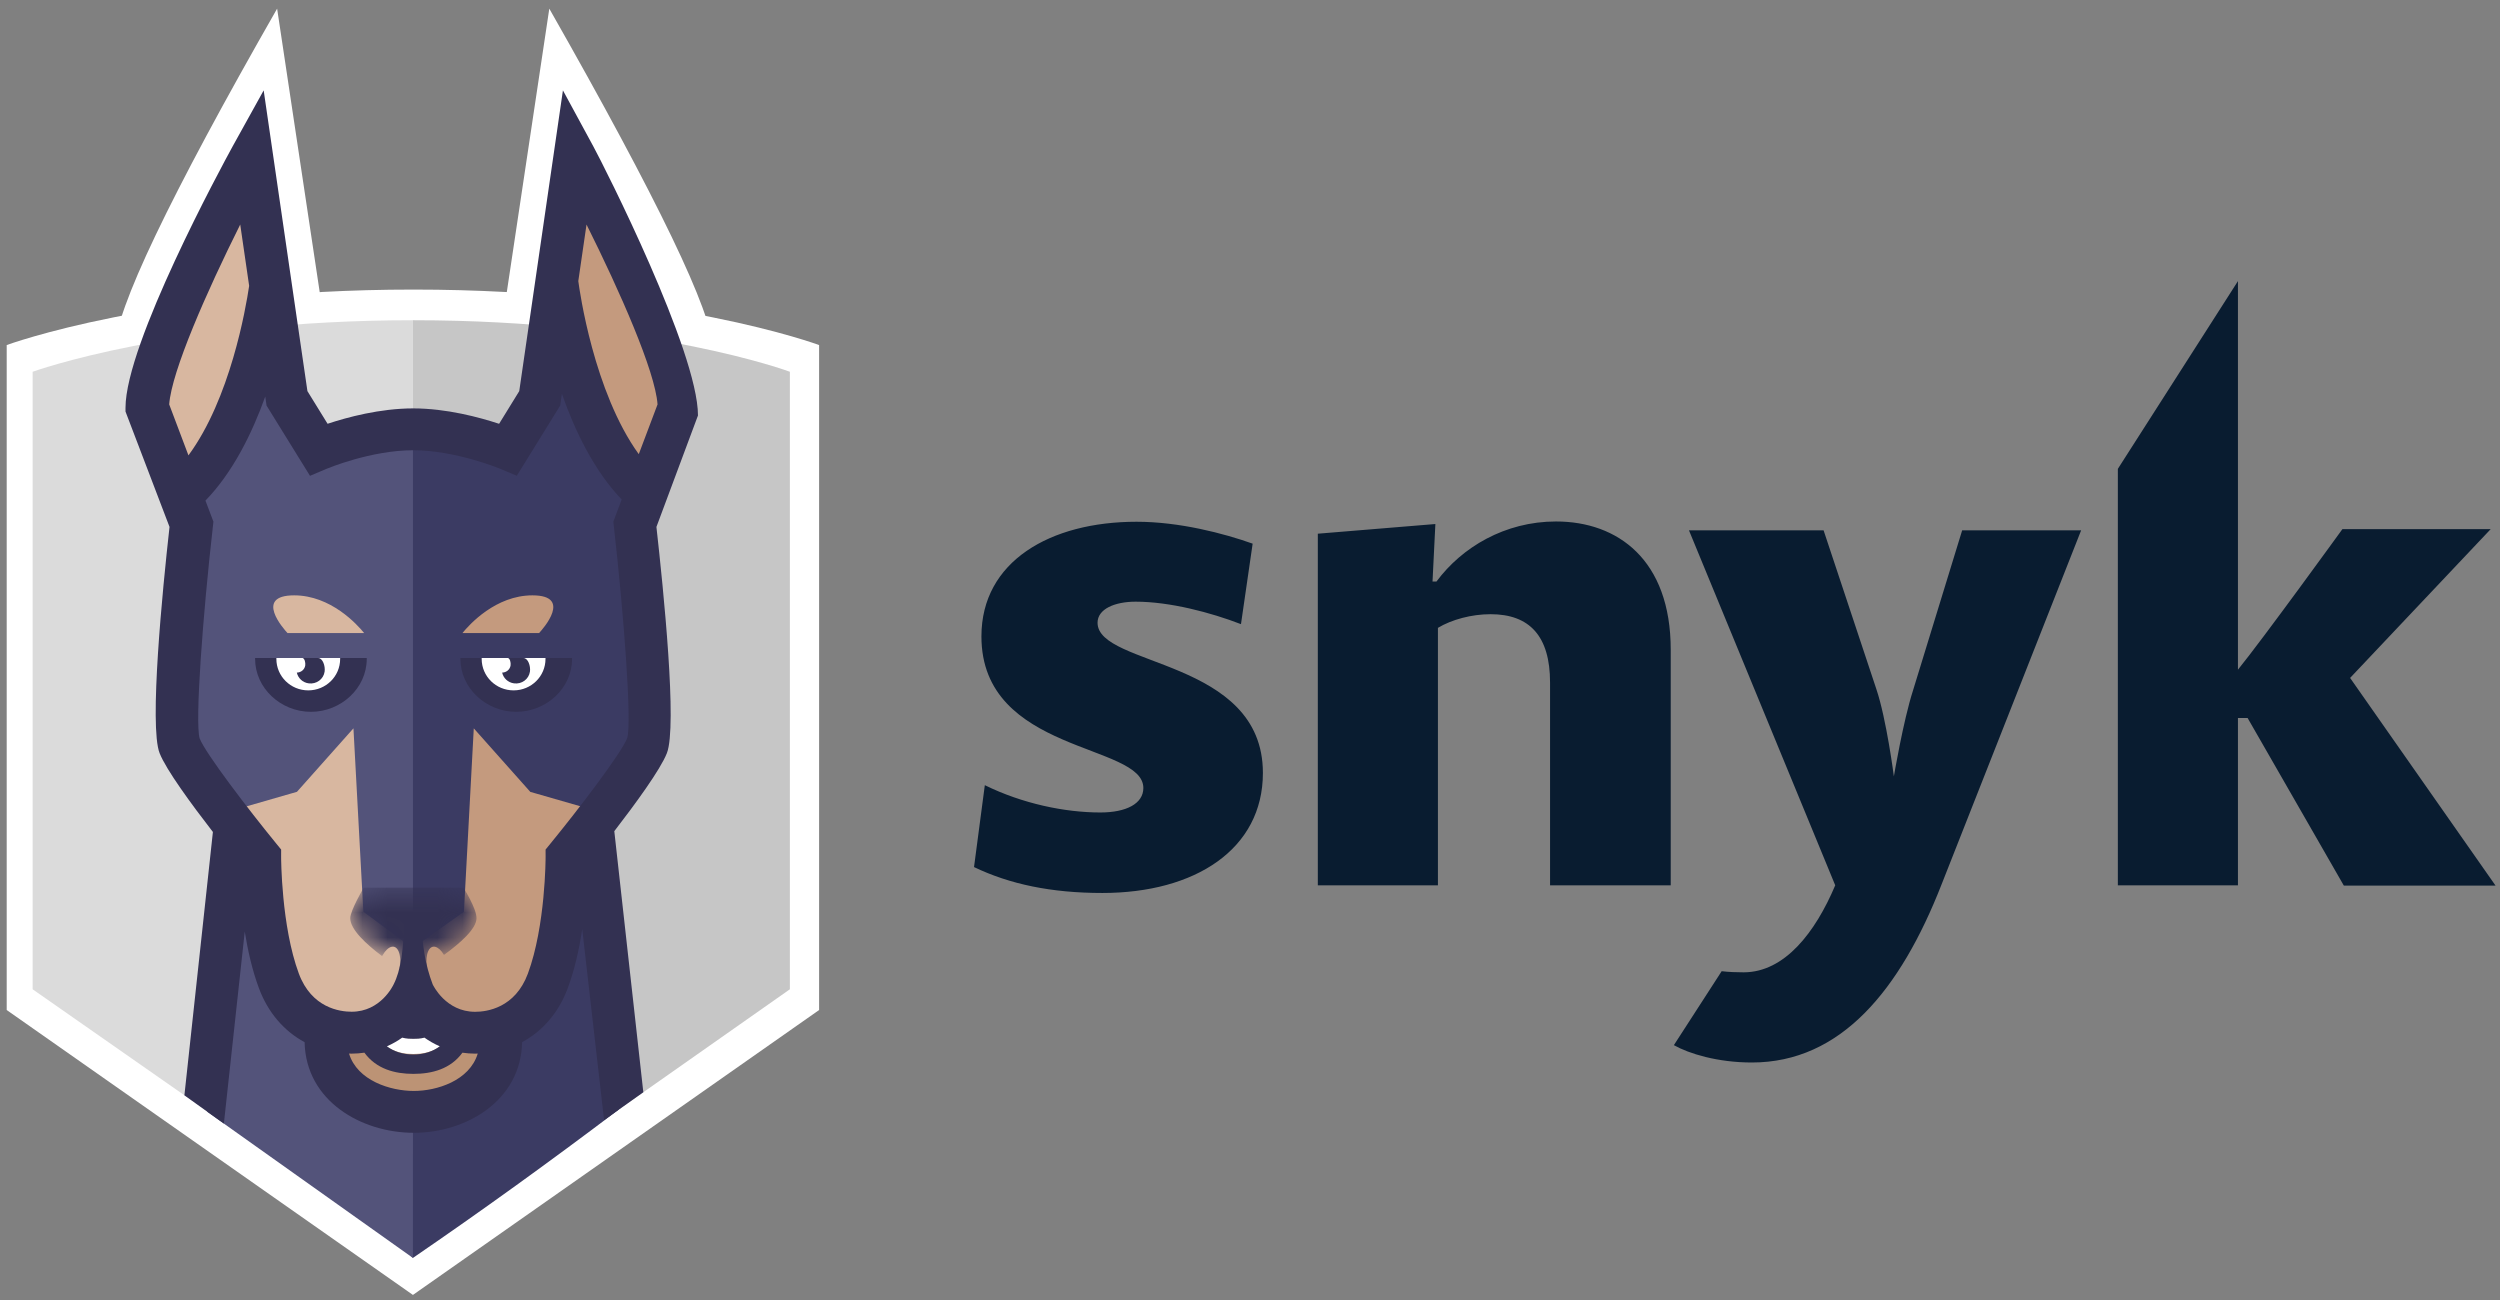 <svg width="100" height="52" viewBox="0 0 100 52" fill="none" xmlns="http://www.w3.org/2000/svg">
<rect x="0" y="0" width="100" height="52" fill="#808080" stroke="none"/>
<g clip-path="url(#clip0)">
<path d="M89.905 28.721H89.518V35.412H84.714V18.754L89.518 11.244V26.787C90.475 25.615 93.696 21.166 93.696 21.166H99.627L94.004 27.117L99.821 35.423H93.753L89.905 28.721ZM76.517 27.629L78.487 21.212H83.246L77.667 35.366C76.005 39.622 73.626 42.5 70.074 42.5C68.708 42.5 67.558 42.148 66.955 41.806L68.867 38.848C69.152 38.882 69.448 38.893 69.744 38.893C71.383 38.893 72.613 37.3 73.409 35.412L67.558 21.212H72.943L75.049 27.549C75.459 28.755 75.755 31.054 75.755 31.054C75.755 31.054 76.13 28.835 76.517 27.629ZM62.002 27.299C62.002 25.444 61.183 24.568 59.623 24.568C58.861 24.568 58.064 24.784 57.517 25.114V35.412H52.713V21.348L57.415 20.961L57.301 23.26H57.46C58.473 21.894 60.192 20.859 62.242 20.859C64.701 20.859 66.829 22.384 66.829 25.99V35.412H62.002V27.299ZM38.961 34.683L39.393 31.407C40.896 32.146 42.592 32.499 44.015 32.499C45.051 32.499 45.734 32.146 45.734 31.52C45.734 29.723 39.257 30.155 39.257 25.456C39.257 22.452 42.012 20.87 45.461 20.87C47.18 20.87 48.956 21.337 50.106 21.746L49.639 24.966C48.432 24.5 46.793 24.067 45.427 24.067C44.585 24.067 43.902 24.363 43.902 24.909C43.902 26.684 50.516 26.332 50.516 30.917C50.516 33.967 47.806 35.719 44.095 35.719C42.046 35.719 40.384 35.366 38.961 34.683Z" fill="#091C30"/>
<path d="M28.502 13.922H4.605C4.605 12.425 6.765 7.9 11.085 0.346C11.085 0.346 11.683 4.33 12.88 12.297L20.18 12.298L21.972 0.346C26.326 8 28.502 12.525 28.502 13.922Z" fill="white"/>
<path d="M16.517 51.797L0.268 40.401V13.802C0.268 13.802 6.276 11.583 16.538 11.583C26.8 11.583 32.764 13.802 32.764 13.802V40.401L16.517 51.797Z" fill="white"/>
<path d="M16.517 50.196L1.306 39.572V14.87C1.306 14.87 6.995 12.809 16.517 12.809V50.196Z" fill="#DBDBDB"/>
<path d="M16.538 12.809C16.531 12.809 16.524 12.809 16.517 12.809V50.164H16.517L31.595 39.571V14.87C31.595 14.87 26.06 12.809 16.538 12.809Z" fill="#C6C6C6"/>
<path d="M24.748 44.383L23.465 33.226H16.416C16.416 42.081 16.416 47.746 16.416 50.221L16.517 50.317C19.26 48.439 22.003 46.461 24.748 44.383Z" fill="#3B3B63"/>
<path d="M8.291 44.471L16.517 50.317L16.521 32.886H9.397L8.291 44.471Z" fill="#53537A"/>
<path d="M20.037 41.169C20.037 43.086 18.22 44.036 16.553 44.036C14.886 44.036 13.033 43.086 13.033 41.169" fill="#BC9375"/>
<path d="M16.535 42.16C15.197 42.16 14.546 41.193 14.546 39.204H15.184C15.184 41.532 16.096 41.532 16.535 41.532C16.973 41.532 17.886 41.532 17.886 39.204H18.524C18.524 41.193 17.873 42.16 16.535 42.16Z" fill="white"/>
<path d="M16.517 39.689C16.929 40.756 17.725 41.289 18.905 41.289C20.06 41.289 21.266 40.69 21.815 39.21C22.581 37.139 22.574 34.257 22.574 34.257C22.574 34.257 25.981 30.055 25.981 28.634C25.981 28.634 22.827 28.634 16.517 28.634V39.689Z" fill="#C49A7E"/>
<path d="M6.916 28.634C6.916 30.279 10.294 34.257 10.294 34.257C10.294 34.257 10.286 37.138 11.053 39.21C11.601 40.689 12.808 41.289 13.963 41.289C15.143 41.289 15.995 40.756 16.517 39.689V28.634H6.916Z" fill="#D8B7A0"/>
<path d="M25.575 19.173C22.948 16.52 22.291 10.988 22.291 10.988C21.8 12.731 20.734 17.87 20.734 17.87C20.734 17.87 18.664 17.211 16.433 17.207C16.36 17.207 16.36 24.132 16.433 37.982L18.557 36.47L18.951 29.134L21.212 31.675L24.125 32.513C24.125 32.513 25.214 31.748 25.214 31.751C25.677 31.113 25.83 30.569 25.942 30.287C26.347 29.26 25.439 21.411 25.439 21.411C25.116 20.746 25.575 19.173 25.575 19.173Z" fill="#3B3B63"/>
<path d="M12.355 17.87C12.355 17.87 11.289 12.731 10.799 10.987C10.799 10.987 10.143 16.519 7.515 19.172C7.515 19.172 7.974 20.746 7.651 21.41C7.651 21.41 6.743 29.26 7.147 30.285C7.259 30.567 7.414 31.111 7.876 31.749C7.876 31.746 8.966 32.512 8.966 32.512L11.878 31.673L14.138 29.133L14.534 36.469L16.519 37.941V17.169C14.281 17.172 12.355 17.87 12.355 17.87Z" fill="#53537A"/>
<path d="M23.736 5.861C24.172 6.661 27.919 14.058 27.919 16.619L26.257 21.077C26.538 23.593 27.097 29.059 26.675 30.127C26.415 30.788 25.421 32.146 24.572 33.247L25.733 43.69L24.163 44.804L23.29 37.173C23.17 37.947 22.989 38.774 22.714 39.517C22.351 40.499 21.708 41.244 20.885 41.685C20.837 44.041 18.631 45.312 16.553 45.312C14.458 45.312 12.233 44.042 12.184 41.687C11.361 41.245 10.717 40.501 10.353 39.517C10.088 38.803 9.911 38.013 9.79 37.264L8.955 44.944L7.376 43.812L8.516 33.279C7.66 32.173 6.647 30.794 6.384 30.126C5.962 29.058 6.499 23.593 6.781 21.077L5.02 16.462V16.312C5.02 13.751 8.865 6.661 9.302 5.861L10.547 3.615C11.305 8.819 11.684 11.423 11.683 11.428L12.297 15.645L13.103 16.951C13.878 16.694 15.194 16.336 16.527 16.336C17.86 16.336 19.185 16.695 19.964 16.952L20.77 15.645L22.517 3.615L23.736 5.861ZM16.553 43.638C17.473 43.638 18.783 43.228 19.11 42.142C19.075 42.143 19.041 42.146 19.006 42.146C18.827 42.146 18.66 42.13 18.497 42.108C18.023 42.758 17.284 42.955 16.535 42.955C15.787 42.955 15.05 42.756 14.576 42.107C14.413 42.13 14.243 42.146 14.063 42.146C14.028 42.146 13.995 42.143 13.961 42.142C14.292 43.228 15.62 43.638 16.553 43.638ZM15.476 41.853C15.761 42.063 16.114 42.18 16.536 42.18C16.955 42.18 17.306 42.062 17.591 41.853C17.364 41.753 17.158 41.635 16.977 41.505C16.813 41.553 16.656 41.552 16.535 41.552C16.413 41.552 16.254 41.552 16.089 41.505C15.908 41.635 15.703 41.753 15.476 41.853ZM22.012 33.751C23.142 32.37 24.844 30.144 25.09 29.521C25.276 28.88 24.959 24.628 24.555 21.064L24.533 20.867L24.867 19.981C23.767 18.828 23 17.246 22.476 15.753L22.408 16.222L20.672 19.031L19.994 18.746C19.978 18.739 18.208 18.01 16.528 18.01C14.837 18.01 13.096 18.739 13.079 18.746L12.4 19.033L10.662 16.223L10.61 15.863C10.08 17.341 9.313 18.895 8.218 20.024L8.537 20.867L8.515 21.065C8.111 24.628 7.794 28.88 7.986 29.537C8.226 30.145 9.928 32.37 11.057 33.751L11.246 33.982L11.245 34.278C11.245 34.306 11.248 37.039 11.953 38.942C12.465 40.322 13.6 40.469 14.064 40.469C15.233 40.469 15.727 39.414 15.748 39.369C16.022 38.838 16.159 37.967 16.159 36.754H16.865C16.865 37.728 17.012 38.602 17.307 39.374C17.325 39.413 17.832 40.472 19.006 40.472C19.47 40.472 20.605 40.323 21.116 38.943C21.823 37.034 21.824 34.306 21.824 34.279L21.823 33.983L22.012 33.751Z" fill="#333152"/>
<path d="M21.819 26.321H19.267H18.417V26.356C18.417 27.526 19.444 28.473 20.649 28.473C21.855 28.473 22.883 27.525 22.883 26.356V26.321H21.819Z" fill="#333152"/>
<path d="M19.267 26.321V26.356C19.267 27.052 19.837 27.615 20.544 27.615C21.251 27.615 21.82 27.052 21.82 26.356V26.321H19.267Z" fill="white"/>
<path d="M20.339 26.321C20.334 26.321 20.328 26.324 20.323 26.325C20.398 26.34 20.439 26.505 20.423 26.616C20.399 26.784 20.253 26.901 20.086 26.904C20.135 27.124 20.317 27.301 20.559 27.334C20.868 27.377 21.154 27.168 21.198 26.864C21.23 26.64 21.12 26.321 20.937 26.321H20.339Z" fill="#333152"/>
<path d="M13.606 26.321H11.055H10.204V26.356C10.204 27.526 11.232 28.473 12.437 28.473C13.642 28.473 14.67 27.525 14.67 26.356V26.321H13.606Z" fill="#333152"/>
<path d="M11.055 26.321V26.356C11.055 27.052 11.624 27.615 12.33 27.615C13.038 27.615 13.606 27.052 13.606 26.356V26.321H11.055Z" fill="white"/>
<path d="M12.725 26.321H12.126C12.121 26.321 12.115 26.324 12.11 26.325C12.184 26.34 12.225 26.505 12.21 26.616C12.185 26.784 12.041 26.901 11.873 26.904C11.922 27.124 12.104 27.301 12.346 27.334C12.655 27.377 12.942 27.168 12.985 26.864C13.017 26.64 12.908 26.321 12.725 26.321Z" fill="#333152"/>
<path d="M21.563 25.323C21.706 25.168 22.918 23.814 21.296 23.814C19.831 23.814 18.776 24.978 18.497 25.323H21.563Z" fill="#C49A7E"/>
<path d="M14.566 25.323C14.287 24.978 13.232 23.814 11.766 23.814C10.145 23.814 11.358 25.168 11.5 25.323H14.566Z" fill="#D8B7A0"/>
<path d="M6.768 16.176C6.865 14.847 8.269 11.664 9.609 8.981L9.966 11.434C9.83 12.351 9.208 15.948 7.538 18.215L6.768 16.176Z" fill="#D8B7A0"/>
<path d="M23.132 11.243L23.461 8.981C24.8 11.664 26.206 14.847 26.302 16.176L25.551 18.167C23.747 15.671 23.181 11.614 23.132 11.243Z" fill="#C49A7E"/>
<mask id="mask0" style="mask-type:alpha" maskUnits="userSpaceOnUse" x="14" y="35" width="6" height="5">
<path d="M15.284 38.244C14.655 37.774 14.009 37.181 14.009 36.727C14.009 36.428 14.546 35.508 14.546 35.508H18.537C18.537 35.508 19.061 36.324 19.061 36.727C19.061 37.15 18.409 37.727 17.759 38.196C17.538 37.822 17.256 37.756 17.126 38.052C17.059 38.205 17.046 38.425 17.078 38.656C16.724 38.881 16.466 39.026 16.466 39.026C16.466 39.026 16.266 38.911 15.98 38.727C16.026 38.471 16.017 38.221 15.943 38.052C15.812 37.752 15.525 37.823 15.302 38.212C15.296 38.222 15.29 38.233 15.284 38.244Z" fill="white"/>
</mask>
<g mask="url(#mask0)">
<path d="M15.284 38.244C14.655 37.774 14.009 37.181 14.009 36.727C14.009 36.428 14.546 35.508 14.546 35.508H18.537C18.537 35.508 19.061 36.324 19.061 36.727C19.061 37.15 18.409 37.727 17.759 38.196C17.538 37.822 17.256 37.756 17.126 38.052C17.059 38.205 17.046 38.425 17.078 38.656C16.724 38.881 16.466 39.026 16.466 39.026C16.466 39.026 16.266 38.911 15.98 38.727C16.026 38.471 16.017 38.221 15.943 38.052C15.812 37.752 15.525 37.823 15.302 38.212C15.296 38.222 15.29 38.233 15.284 38.244Z" fill="#333152"/>
</g>
</g>
<defs>
<clipPath id="clip0">
<rect width="100" height="51.93" fill="white"/>
</clipPath>
</defs>
</svg>